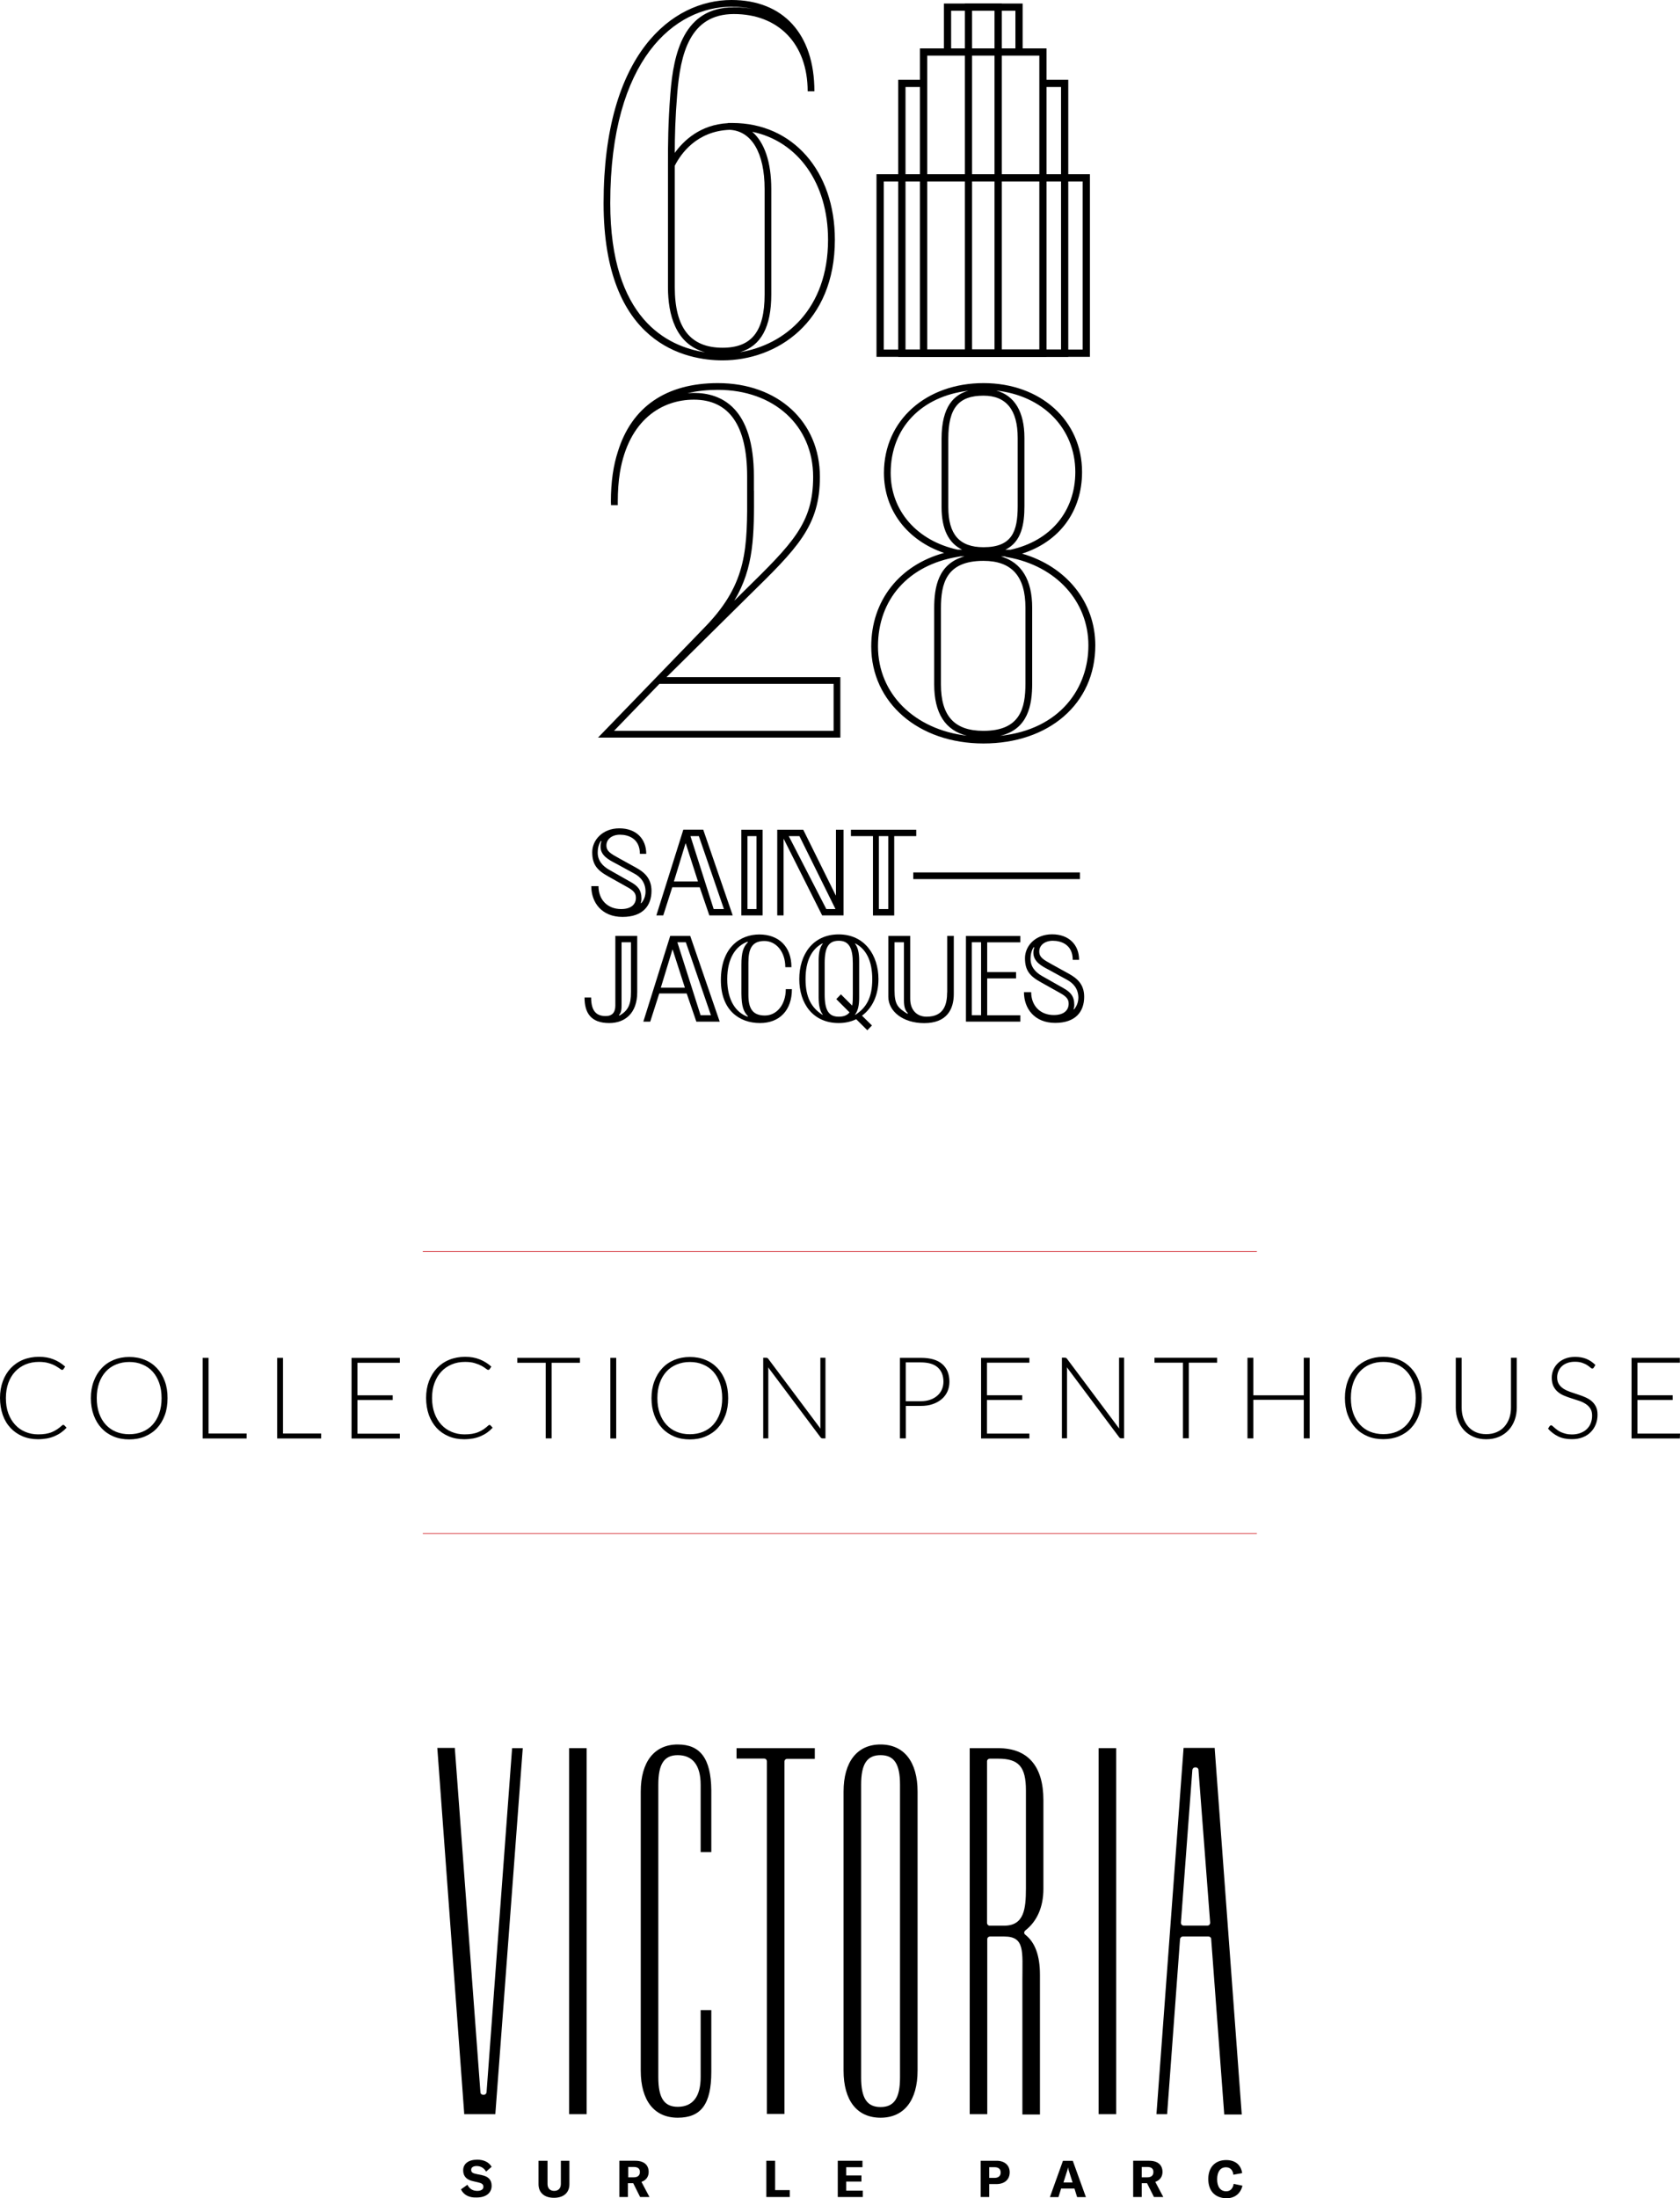 <?xml version="1.0" encoding="UTF-8"?>
<svg xmlns="http://www.w3.org/2000/svg" id="Layer_2" data-name="Layer 2" viewBox="0 0 214.29 280.24">
  <defs>
    <style>
      .cls-1 {
        fill: none;
        stroke: #d2232a;
        stroke-width: .09px;
      }
    </style>
  </defs>
  <g id="Layer_1-2" data-name="Layer 1">
    <g>
      <path d="m62.06,266.74c-.03.17-.17.31-.34.31h-.1c-.17,0-.34-.14-.34-.31l-3.26-43.81v-.1h-2.24l3.43,46.59v.1h3.97l3.5-46.66h-1.36l-3.26,43.88Z"></path>
      <rect x="72.59" y="222.86" width="2.24" height="46.66"></rect>
      <path d="m86.45,222.39c-2.99,0-4.72,2.21-4.72,6.01v35.56c0,3.84,1.73,6.01,4.72,6.01s4.28-1.76,4.28-5.84v-7.88h-1.36v8.56c0,2.48-1.02,3.77-2.92,3.77-1.73,0-2.48-1.12-2.48-3.77v-37.29c0-2.65.75-3.77,2.48-3.77,1.9,0,2.92,1.29,2.92,3.77v8.59h1.36v-7.88c-.04-4.08-1.43-5.84-4.28-5.84"></path>
      <path d="m93.95,224.19h3.53c.2,0,.34.17.34.34v44.96h2.24v-44.93c0-.2.17-.34.34-.34h3.53v-1.36h-9.98v1.33Z"></path>
      <path d="m114.8,264.84c0,2.65-.75,3.77-2.48,3.77s-2.48-1.12-2.48-3.77v-37.32c0-2.65.75-3.77,2.48-3.77s2.48,1.12,2.48,3.77v37.32Zm-2.48-42.45c-2.99,0-4.72,2.21-4.72,6.01v35.56c0,3.84,1.73,6.01,4.72,6.01s4.72-2.2,4.72-6.01v-35.56c0-3.8-1.73-6.01-4.72-6.01"></path>
      <path d="m130.86,228.23v12.5c0,2.65-.24,4.76-2.78,4.76h-1.84c-.2,0-.34-.17-.34-.34v-20.61c0-.2.17-.34.34-.34h1.06c2.65-.01,3.56,1.04,3.56,4.03m-3.53-5.37h-3.64v46.66h2.24v-22.31c0-.2.17-.34.34-.34h1.83c2.65,0,2.31,1.9,2.31,5.54v17.15h2.24v-17.79c0-2.45-.61-4.14-1.87-5.13-.1-.07-.14-.17-.14-.27s.07-.2.14-.27c1.49-1.15,2.31-2.99,2.31-5.3v-11.31c0-4.35-1.99-6.63-5.76-6.63"></path>
      <rect x="140.13" y="222.86" width="2.24" height="46.66"></rect>
      <path d="m154.36,245.11c0,.1-.04.2-.1.27-.07.07-.17.1-.27.1h-2.99c-.1,0-.2-.03-.27-.1s-.1-.17-.1-.27l1.46-19.49c.03-.17.17-.31.34-.31h.1c.17,0,.34.14.34.31l1.49,19.49Zm.58-22.18v-.1h-3.97l-3.46,46.69h1.36l1.65-22.34c.04-.17.17-.31.34-.31h3.29c.17,0,.34.13.34.31l1.66,22.28v.1h2.24l-3.45-46.63Z"></path>
      <path d="m58.8,279.1l.82-.58c.24.48.65.78,1.26.78.44,0,.78-.17.78-.51s-.2-.47-.68-.58l-.61-.14c-.82-.17-1.29-.61-1.29-1.39,0-.85.68-1.36,1.8-1.36.81,0,1.49.31,1.83.91l-.71.61c-.24-.44-.68-.71-1.19-.71-.44,0-.71.17-.71.48s.17.44.68.54l.68.14c.81.17,1.25.58,1.25,1.36,0,.88-.68,1.49-1.9,1.49-.99.05-1.7-.36-2.01-1.04"></path>
      <path d="m69.84,275.46v2.96c0,.54.31.88.85.88s.85-.34.85-.88v-2.96h1.09v2.99c0,1.05-.71,1.73-1.97,1.73s-1.97-.68-1.97-1.73v-2.99h1.15Z"></path>
      <path d="m80.13,277.57h.71c.54,0,.78-.27.78-.68s-.24-.64-.78-.64h-.71v1.32Zm.64.75h-.68v1.76h-1.09v-4.62h2.04c1.15,0,1.7.58,1.7,1.43,0,.58-.31,1.05-.92,1.26l1.02,1.93h-1.19l-.88-1.76Z"></path>
      <polygon points="97.75 275.46 98.87 275.46 98.87 279.2 100.74 279.2 100.74 280.08 97.75 280.08 97.75 275.46"></polygon>
      <polygon points="110.05 279.27 110.05 280.08 106.86 280.08 106.86 275.46 110.01 275.46 110.01 276.28 107.94 276.28 107.94 277.33 109.88 277.33 109.88 278.11 107.94 278.11 107.94 279.27 110.05 279.27"></polygon>
      <path d="m127.64,276.96c0-.44-.27-.68-.78-.68h-.68v1.36h.68c.51,0,.78-.27.78-.68m1.15-.03c0,.92-.65,1.5-1.7,1.5h-.91v1.65h-1.09v-4.62h2.04c1.02,0,1.66.58,1.66,1.47"></path>
      <path d="m136.81,278.22l-.41-1.29c-.07-.2-.13-.37-.17-.64-.04.27-.1.44-.17.64l-.41,1.29h1.16Zm.24.78h-1.7l-.34,1.09h-1.09l1.66-4.62h1.26l1.67,4.62h-1.12l-.34-1.09Z"></path>
      <path d="m145.63,277.57h.71c.55,0,.78-.27.78-.68s-.24-.64-.78-.64h-.71v1.32Zm.68.75h-.68v1.76h-1.09v-4.62h2.04c1.16,0,1.7.58,1.7,1.43,0,.58-.31,1.05-.92,1.26l1.02,1.93h-1.19l-.88-1.76Z"></path>
      <path d="m154.12,277.78c0-1.46.85-2.41,2.28-2.41,1.19,0,1.9.64,2.04,1.66l-1.12.21c-.07-.61-.41-.95-.95-.95-.71,0-1.12.58-1.12,1.53s.41,1.53,1.16,1.53c.51,0,.85-.34.95-.95l1.12.24c-.24.98-.95,1.6-2.07,1.6-1.51-.05-2.29-1.01-2.29-2.46"></path>
    </g>
    <g>
      <path d="m107.19,94.03v-7.71h-22.17l10.4-10.28.03-.03c6.27-6.14,9.13-8.95,9.13-15.22,0-7.04-5.35-11.95-13.01-11.95-6.62,0-11.01,3.05-12.76,8.74-.56,1.71-.89,3.81-.89,6.39l.02.43h.86v-.43c0-1.36.09-2.61.27-3.73,1.13-6.77,5.4-9.29,9.43-9.29,4.51,0,6.8,3.29,6.8,9.78,0,.63,0,1.24,0,1.83.03,7.3.05,11.71-5.24,17.23l-13.78,14.24h30.9Zm-11.03-31.47c0-.59,0-1.2,0-1.83,0-8.8-4.17-10.64-7.66-10.64-.2,0-.47.01-.82.04,1.29-.31,2.62-.43,3.89-.43,7.15,0,12.15,4.56,12.15,11.09,0,5.91-2.6,8.46-8.87,14.61l-1.19,1.18c2.55-4.26,2.53-8.41,2.51-14.02m-17.85,30.61l5.79-5.99h22.22v5.99h-28.01Z"></path>
      <path d="m79.23,115.89c-1.75,0-2.89-1.2-2.89-2.92h-.92c0,2.11,1.36,3.92,3.98,3.92s3.7-1.45,3.7-3.32c0-1.57-.89-2.36-1.92-2.93l-2.28-1.26c-.98-.55-1.55-.84-1.55-1.61s.69-1.36,1.73-1.36,2.54.47,2.54,2.44h.81c0-1.91-1.28-3.25-3.43-3.25s-3.46,1.5-3.46,3.04.59,2.28,2.03,3.08l2.48,1.39c.81.45,1.06.79,1.06,1.34.01.75-.51,1.44-1.88,1.44m1.17-3.48l-2.65-1.5c-.91-.5-1.53-1.23-1.51-2.25,0-.44.09-.98.4-1.45l.08.03c-.09.25-.12.45-.12.67-.02,1.14,1.04,1.7,1.95,2.17l2.31,1.26c.87.45,1.48,1.2,1.48,2.33,0,.94-.56,1.48-.56,1.48l-.05-.02s.09-.25.09-.56c0-1.15-.5-1.65-1.42-2.16"></path>
    </g>
    <path d="m83.72,116.7h.88l1.15-3.59h3.5l1.23,3.59h2.98l-3.76-10.93h-2.54l-3.44,10.93Zm5.42-10.11l3.2,9.3h-1.31l-2.96-9.3h1.07Zm-1.67.93l1.56,4.85h-3.07l1.48-4.85h.03Z"></path>
    <path d="m95.34,106.59h1.15v9.3h-1.15v-9.3Zm-.78,10.11h2.71v-10.92h-2.71v10.92Z"></path>
    <path d="m99.95,106.95h.02l4.9,9.75h2.73v-10.92h-.97v8.36h-.03l-4.14-8.36h-3.32v10.92h.81v-9.75h0Zm2.02-.36l4.6,9.3h-1.17l-4.79-9.3h1.36Z"></path>
    <path d="m108.54,105.78v.81h2.81v10.12h2.71v-10.12h2.81v-.81h-8.33Zm3.56.81h1.2v9.3h-1.2v-9.3Z"></path>
    <path d="m78.49,128.19c0,.86-.39,1.34-1.23,1.34-1.06,0-1.86-.49-1.86-2.37h-.84c0,1.97.81,3.26,3.15,3.26,1.96,0,3.57-1.2,3.57-3.93v-7.18h-2.79v8.88h0Zm.79-.17v-7.9h1.2v6.38c0,1.56-.36,2.34-1.47,2.97l-.06-.08c.32-.28.33-.79.33-1.37"></path>
    <path d="m85.49,119.31l-3.43,10.93h.88l1.15-3.59h3.5l1.23,3.59h2.98l-3.76-10.93h-2.55Zm-1.2,6.6l1.48-4.85h.03l1.56,4.85h-3.07Zm5.07,3.51l-2.96-9.3h1.08l3.2,9.3h-1.32Z"></path>
    <g>
      <path d="m97.57,129.46c-1.61,0-2.11-.94-2.11-2.65v-4.06c0-1.72.4-2.79,2.04-2.79,1.49,0,2.67,1.36,2.67,3.34h.78c0-2.65-1.64-4.17-4.1-4.17s-4.9,1.67-4.9,5.83c0,3.76,2.29,5.46,4.99,5.46,2.48,0,4.07-1.61,4.07-4.32h-.78c0,2.01-1.18,3.36-2.66,3.36m-2.17.09l-.05.06c-1.47-.53-2.59-2.06-2.59-4.78s1.12-4.24,2.59-4.78l.05.06c-.59.61-.83,1.3-.83,2.87v3.68c.02,1.59.24,2.28.83,2.89"></path>
      <path d="m112.05,124.82c0-3.04-1.76-5.7-5.07-5.7s-5.03,2.58-5.03,5.7,1.75,5.6,5.03,5.6c.82,0,1.57-.17,2.23-.49l1.42,1.41.59-.61-1.27-1.25c1.31-.96,2.1-2.6,2.1-4.66m-7.1,4.53l-.03.03c-1.39-.89-2.17-2.18-2.17-4.56s.81-3.85,2.17-4.56l.03.03c-.39.52-.53,1.2-.53,2.2v4.65c.01,1,.14,1.69.53,2.21m3.83-2.6c0,.5,0,1.01-.08,1.45l-1.44-1.44-.59.61,1.69,1.69c-.27.34-.69.55-1.37.55-1.31,0-1.8-.84-1.8-2.86v-3.96c0-2.01.49-2.86,1.8-2.86s1.79.94,1.79,2.86v3.96Zm.31,2.63l-.03-.03c.39-.52.53-1.2.53-2.2v-4.65c0-1-.14-1.69-.53-2.2l.03-.03c1.36.7,2.17,2.18,2.17,4.56s-.78,3.66-2.17,4.55"></path>
      <path d="m120.81,126.51c0,1.53-.41,3.1-2.62,3.1-1.26,0-2.09-.87-2.09-2.28v-8.02h-2.79v7.76c0,1.86,1.87,3.36,4.57,3.36,2.87,0,3.78-1.73,3.78-3.72v-7.4h-.84v7.2h-.01Zm-5.07,2.73c-1.19-.75-1.64-1.14-1.64-3v-6.12h1.2v7.44c0,.83.19,1.31.5,1.59l-.06.09Z"></path>
    </g>
    <path d="m123.21,130.24h6.94v-.81h-4.23v-4.7h3.68v-.81h-3.68v-3.79h4.23v-.81h-6.94v10.92Zm.75-10.12h1.18v9.3h-1.18v-9.3Z"></path>
    <path d="m136.38,124.16l-2.28-1.26c-.98-.55-1.54-.84-1.54-1.61s.69-1.36,1.73-1.36,2.54.47,2.54,2.43h.81c0-1.9-1.28-3.25-3.44-3.25s-3.46,1.5-3.46,3.04.59,2.28,2.03,3.07l2.48,1.39c.81.45,1.06.8,1.06,1.34,0,.76-.51,1.45-1.89,1.45-1.75,0-2.89-1.2-2.89-2.92h-.92c0,2.11,1.36,3.92,3.98,3.92s3.7-1.45,3.7-3.32c.01-1.56-.87-2.34-1.91-2.92m.6,4.53h-.05s.1-.26.1-.57c0-1.15-.5-1.65-1.42-2.17l-2.65-1.5c-.91-.5-1.53-1.23-1.51-2.25,0-.44.09-.98.4-1.45l.08.03c-.09.25-.12.45-.12.67,0,1.14,1.04,1.7,1.95,2.17l2.31,1.27c.87.45,1.48,1.2,1.48,2.32-.01.93-.57,1.48-.57,1.48"></path>
    <rect x="116.49" y="111.22" width="21.26" height=".85"></rect>
    <g>
      <path d="m92.17,45.94c6.9,0,14.32-4.81,14.32-15.38,0-8.76-5.37-14.88-13.07-14.88-.11,0-.21,0-.32,0-.08,0-.16,0-.24,0v.02c-3.54.19-5.66,2.22-6.79,3.79,0-2.12.06-4.43.31-7.51.4-5.04,1.57-10.19,7.23-10.19s9.41,3.77,9.41,9.85h.86c0-7.29-3.96-11.64-10.58-11.64-7.52,0-16.31,6.78-16.31,25.9,0,18.09,10.61,20.04,15.18,20.04m13.45-15.38c0,8.84-5.48,13.41-11.24,14.34,2.69-.79,4-3.22,4-7.36v-13.45c0-3.42-.87-5.94-2.43-7.29,5.81,1.2,9.67,6.52,9.67,13.76m-12.54-14.01c2.79.14,4.45,2.94,4.45,7.54v13.45c0,4.7-1.65,6.79-5.36,6.79-4.11,0-6.1-2.53-6.1-7.73v-15.47c.75-1.49,2.78-4.43,7.01-4.58m.21-15.69c.98,0,1.9.1,2.74.29-.76-.15-1.58-.22-2.43-.22-6.4,0-7.69,5.87-8.09,10.98-.3,3.83-.31,6.48-.31,9.02,0,.02,0,15.76,0,15.76.02,3.33.91,7.16,4.73,8.22-4.82-.73-12.09-4.27-12.09-19.02,0-18.47,8.33-25.03,15.45-25.03"></path>
      <path d="m130.37,70.58c4.76-1.52,7.65-5.39,7.65-10.41,0-6.56-5.29-11.33-12.57-11.33s-12.7,4.71-12.7,11.45c0,4.74,2.96,8.6,7.67,10.2-5.69,1.55-9.29,6.08-9.29,11.91,0,7.18,6.02,12.38,14.32,12.38s14.26-5.03,14.26-12.51c0-5.52-3.7-10.06-9.34-11.69m6.79-10.41c0,5.02-3.16,8.79-8.26,9.91h-.66c2.08-1.02,2.43-3.3,2.43-5.55v-8.72c0-3.31-1.26-5.39-3.6-6.02,5.94.64,10.09,4.81,10.09,10.38m-7.35-4.36v8.72c0,3.23-.73,5.23-4.36,5.23-3.06,0-4.49-1.62-4.49-5.11v-8.72c0-3.9,1.3-5.49,4.49-5.49,2.89,0,4.36,1.81,4.36,5.37m-16.2,4.48c0-5.74,3.91-9.77,9.91-10.48-1.78.49-3.42,1.95-3.42,6.12v8.72c0,2.77.88,4.58,2.62,5.42h-.58c-5.18-1.13-8.53-4.96-8.53-9.78m-1.62,22.11c0-6,3.89-10.37,10.16-11.41l.34-.06h.52c-3.36.94-3.85,3.94-3.85,6.61v9.71c0,3.66,1.4,5.86,4.17,6.54-6.68-.78-11.34-5.34-11.34-11.39m8.03,4.85v-9.71c0-3.14.66-6.04,5.42-6.04,3.61,0,5.36,1.96,5.36,5.98v9.65c0,3.14-.65,6.04-5.36,6.04-3.69,0-5.42-1.88-5.42-5.92m7.54,6.56c3.59-.84,4.1-3.94,4.1-6.68v-9.65c0-3.56-1.37-5.78-3.97-6.54h.56v.05l.35.06c6.12,1.11,10.23,5.62,10.23,11.22.01,5.34-3.5,10.72-11.27,11.54"></path>
    </g>
    <path d="m139.02,45.49h-27.22v-23.28h27.22v23.28Zm-26.29-.93h25.37v-21.42h-25.37v21.42Z"></path>
    <polygon points="136.26 45.49 114.57 45.49 114.57 10.17 117.81 10.17 117.81 11.09 115.5 11.09 115.5 44.56 135.34 44.56 135.34 11.09 133.03 11.09 133.03 10.17 136.26 10.17 136.26 45.49"></polygon>
    <path d="m133.49,45.49h-16.15V6.17h16.15v39.32Zm-15.22-.93h14.3V7.09h-14.3v37.47Z"></path>
    <path d="m127.78,45.49h-4.71V.45h4.71v45.04Zm-3.79-.93h2.86V1.37h-2.86v43.19Z"></path>
    <polygon points="130.44 6.63 129.52 6.63 129.52 1.37 121.32 1.37 121.32 6.63 120.4 6.63 120.4 .45 130.44 .45 130.44 6.63"></polygon>
    <line class="cls-1" x1="53.93" y1="159.55" x2="160.32" y2="159.55"></line>
    <line class="cls-1" x1="53.93" y1="195.51" x2="160.32" y2="195.51"></line>
    <g>
      <path d="m104.64,173.1v8.62c0,.13,0,.27.02.41l-6.66-8.9c-.04-.06-.08-.09-.12-.11s-.09-.03-.16-.03h-.37v10.28h.65v-8.65c0-.13,0-.27-.02-.41l6.68,8.92c.04.05.08.09.12.11s.09.03.16.03h.35v-10.28h-.65Zm-12.82,7.07c-.2.57-.48,1.05-.84,1.45s-.8.7-1.31.91-1.07.31-1.68.31-1.17-.1-1.68-.31c-.51-.21-.94-.51-1.31-.91-.37-.4-.65-.88-.85-1.45-.2-.57-.3-1.21-.3-1.93s.1-1.36.3-1.93c.2-.57.49-1.06.85-1.45.36-.4.8-.7,1.31-.91s1.07-.32,1.68-.32,1.18.1,1.68.32c.51.21.95.51,1.31.91.36.4.64.88.84,1.45.2.57.3,1.21.3,1.93s-.1,1.36-.3,1.93m.71-4.09c-.24-.65-.57-1.2-1-1.66s-.95-.82-1.55-1.06c-.6-.25-1.27-.37-1.99-.37s-1.39.13-1.99.38-1.12.61-1.54,1.07c-.43.46-.76,1.01-1,1.66-.24.64-.36,1.36-.36,2.15s.12,1.51.36,2.16c.24.65.57,1.2,1,1.66s.95.81,1.54,1.06c.6.25,1.26.37,1.99.37s1.39-.12,1.99-.37,1.12-.6,1.55-1.06c.43-.46.76-1.01,1-1.66.24-.65.35-1.36.35-2.16s-.11-1.52-.35-2.17m-13.93-2.98h-.75v10.28h.75v-10.28Zm-4.63,0h-7.99v.63h3.63v9.64h.75v-9.64h3.61v-.63Zm-11.6,8.57s-.05.03-.08.05c-.2.19-.41.35-.61.49-.21.14-.43.26-.68.36-.24.1-.51.17-.79.22-.29.05-.62.07-.98.07-.58,0-1.12-.11-1.62-.32s-.94-.51-1.31-.91c-.37-.4-.66-.88-.87-1.45-.21-.57-.32-1.22-.32-1.95s.1-1.35.31-1.92c.21-.57.5-1.06.87-1.45.37-.4.81-.7,1.33-.92s1.08-.32,1.7-.32c.49,0,.9.05,1.25.16.34.1.63.22.87.35.23.13.41.25.54.35.13.1.23.16.29.16.08,0,.14-.03.18-.09l.22-.33c-.44-.4-.94-.71-1.48-.92-.54-.22-1.16-.33-1.87-.33s-1.41.13-2.02.38-1.13.61-1.57,1.07c-.43.46-.77,1.01-1.02,1.66-.24.65-.36,1.36-.36,2.13s.12,1.51.35,2.17c.24.65.57,1.2.99,1.66.43.46.94.81,1.53,1.06s1.25.38,1.96.38c.43,0,.82-.04,1.17-.1.36-.07.68-.17.98-.3s.57-.28.82-.46c.25-.18.48-.38.69-.61l-.29-.31s-.07-.05-.12-.05c-.01,0-.03,0-.06.02m-16.78,1.09v-4.28h4.5v-.6h-4.5v-4.15h5.41v-.62h-6.16v10.28h6.16v-.62s-5.41,0-5.41,0h0Zm-9.49-.02v-9.64h-.75v10.28h5.61v-.63h-4.86Zm-9.5,0v-9.64h-.75v10.28h5.61v-.63h-4.86Zm-6.29-2.57c-.2.57-.48,1.05-.84,1.45-.36.4-.8.7-1.31.91-.51.21-1.07.31-1.68.31s-1.17-.1-1.68-.31c-.51-.21-.94-.51-1.31-.91-.37-.4-.65-.88-.85-1.45-.2-.57-.3-1.21-.3-1.93s.1-1.36.3-1.93c.2-.57.49-1.06.85-1.45.36-.4.8-.7,1.31-.91.51-.21,1.07-.32,1.68-.32s1.18.1,1.68.32c.51.21.95.51,1.31.91.36.4.64.88.84,1.45.2.57.3,1.21.3,1.93,0,.72-.1,1.36-.3,1.93m.71-4.09c-.24-.65-.57-1.2-1-1.66s-.95-.82-1.55-1.06c-.6-.25-1.27-.37-1.99-.37s-1.39.13-1.99.38-1.12.61-1.54,1.07c-.43.46-.76,1.01-1,1.66-.24.64-.36,1.36-.36,2.15s.12,1.51.36,2.16c.24.65.57,1.2,1,1.66s.94.81,1.54,1.06,1.27.37,1.99.37,1.39-.12,1.99-.37,1.12-.6,1.55-1.06c.43-.46.76-1.01,1-1.66.24-.65.35-1.36.35-2.16.01-.81-.11-1.52-.35-2.17m-13.04,5.59s-.05.03-.07.05c-.2.19-.41.35-.62.49s-.43.26-.67.36-.51.17-.79.22c-.29.05-.62.07-.98.07-.58,0-1.12-.11-1.62-.32s-.94-.51-1.3-.91c-.37-.4-.66-.88-.87-1.45-.21-.57-.31-1.22-.31-1.95s.11-1.35.31-1.92c.21-.57.5-1.06.87-1.45.37-.4.82-.7,1.33-.92.52-.21,1.08-.32,1.7-.32.48,0,.9.05,1.25.16.35.1.64.22.87.35s.41.25.55.35c.13.1.22.16.28.16.08,0,.14-.03.18-.09l.22-.33c-.45-.4-.94-.71-1.48-.92-.54-.22-1.16-.33-1.87-.33s-1.41.13-2.02.38c-.61.25-1.13.61-1.57,1.07-.43.46-.77,1.01-1.01,1.66-.24.65-.36,1.36-.36,2.13s.12,1.51.35,2.17c.23.65.56,1.2.99,1.66s.94.81,1.53,1.06,1.25.38,1.96.38c.43,0,.82-.04,1.17-.1.35-.07.68-.17.98-.3s.57-.28.82-.46c.25-.18.48-.38.69-.61l-.29-.31s-.08-.05-.12-.05c-.05,0-.08,0-.1.02"></path>
      <path d="m208.86,182.75v-4.28h4.5v-.6h-4.5v-4.15h5.41v-.62h-6.16v10.28h6.16l.02-.62h-5.43Zm-5.36-8.74c-.35-.35-.74-.61-1.16-.78s-.9-.25-1.43-.25c-.47,0-.9.07-1.27.22s-.68.34-.93.59c-.25.24-.44.52-.58.84-.13.32-.2.65-.2,1,0,.44.08.81.22,1.1.15.29.34.54.58.73.24.2.52.36.82.48.31.13.62.24.95.34.32.1.64.2.95.31.31.1.58.24.83.4.24.16.43.35.58.59.15.23.22.53.22.9,0,.33-.06.65-.17.94-.11.29-.29.55-.5.76-.22.21-.49.38-.81.5s-.68.19-1.09.19c-.29,0-.56-.03-.79-.09s-.44-.13-.62-.21c-.18-.09-.34-.18-.47-.28-.14-.1-.25-.19-.35-.28s-.18-.16-.25-.22-.12-.09-.17-.09c-.08,0-.14.04-.2.11l-.2.32c.37.42.8.74,1.28.98.49.24,1.07.36,1.75.36.52,0,.99-.08,1.39-.24.41-.16.75-.38,1.03-.67.28-.28.49-.61.64-.99.15-.38.22-.79.22-1.22s-.07-.77-.22-1.06c-.15-.28-.34-.52-.58-.71-.24-.2-.52-.35-.82-.48-.31-.13-.62-.25-.95-.35-.33-.11-.64-.22-.95-.32-.31-.11-.58-.24-.83-.4-.24-.16-.44-.35-.58-.58-.15-.23-.22-.52-.22-.86,0-.27.05-.52.15-.76.1-.24.24-.46.43-.64s.43-.33.71-.43c.29-.11.61-.16.98-.16s.69.05.94.14.47.19.63.3c.17.11.31.21.4.3.1.09.18.13.24.13.08,0,.14-.04.19-.12l.21-.34Zm-15.24,8.57c-.39-.17-.72-.41-.99-.72s-.47-.67-.62-1.08c-.14-.41-.21-.86-.21-1.34v-6.35h-.75v6.35c0,.57.09,1.1.27,1.59.18.49.44.92.77,1.28.34.37.74.65,1.23.86.48.21,1.02.31,1.62.31s1.14-.11,1.62-.31c.48-.21.89-.49,1.23-.86s.59-.79.77-1.28.27-1.02.27-1.59v-6.35h-.74v6.35c0,.48-.07.93-.21,1.34-.14.41-.35.77-.62,1.08s-.6.54-.99.71c-.39.17-.83.26-1.33.26-.49,0-.93-.08-1.32-.25m-7.98-2.42c-.2.57-.48,1.05-.84,1.45s-.8.7-1.3.91c-.51.21-1.07.31-1.69.31s-1.17-.11-1.68-.31c-.51-.21-.94-.51-1.31-.91-.36-.4-.65-.88-.85-1.45-.2-.57-.3-1.21-.3-1.94s.1-1.36.3-1.93c.2-.57.49-1.06.85-1.45.37-.4.8-.7,1.31-.91s1.07-.31,1.68-.31,1.18.1,1.69.31c.51.21.94.51,1.3.91.36.4.65.88.84,1.45.2.57.3,1.22.3,1.93,0,.73-.1,1.37-.3,1.94m.71-4.09c-.24-.65-.57-1.2-1-1.66s-.94-.82-1.55-1.07c-.6-.25-1.27-.37-2-.37s-1.39.13-1.99.38-1.12.61-1.54,1.06c-.43.46-.77,1.01-1,1.66-.24.64-.36,1.36-.36,2.15s.12,1.52.36,2.16c.24.65.57,1.2,1,1.66s.94.81,1.54,1.06c.6.25,1.26.37,1.99.37s1.39-.12,2-.37c.6-.25,1.12-.6,1.55-1.06.43-.46.77-1.01,1-1.66.24-.64.36-1.37.36-2.16s-.12-1.5-.36-2.15m-14.69-2.98v4.79h-6.43v-4.79h-.75v10.28h.75v-4.92h6.43v4.92h.75v-10.28h-.75Zm-11.05,0h-7.99v.63h3.63v9.64h.75v-9.64h3.61v-.63Zm-12.51,0v8.62c0,.13,0,.27.02.41l-6.66-8.9c-.04-.06-.08-.09-.12-.11s-.09-.03-.16-.03h-.37v10.28h.65v-8.65c0-.13,0-.27-.02-.41l6.67,8.92c.04.05.08.09.12.11s.09.03.16.03h.35v-10.28h-.64Zm-16.85,9.66v-4.28h4.5v-.6h-4.5v-4.15h5.41v-.62h-6.16v10.28h6.16v-.62s-5.41,0-5.41,0h0Zm-11.1-9.66v10.28h.75v-4.14h1.91c.56,0,1.07-.07,1.52-.23.45-.15.83-.37,1.15-.64.32-.27.56-.6.73-.97.17-.38.25-.79.25-1.24,0-.98-.31-1.73-.92-2.26s-1.52-.79-2.72-.79h-2.67Zm.74,5.54v-4.95h1.91c.96,0,1.69.21,2.17.64s.73,1.04.73,1.82c0,.36-.07.69-.2.99-.13.3-.32.57-.58.79-.25.22-.55.4-.91.52-.36.13-.76.19-1.21.19h-1.91Z"></path>
    </g>
  </g>
</svg>
